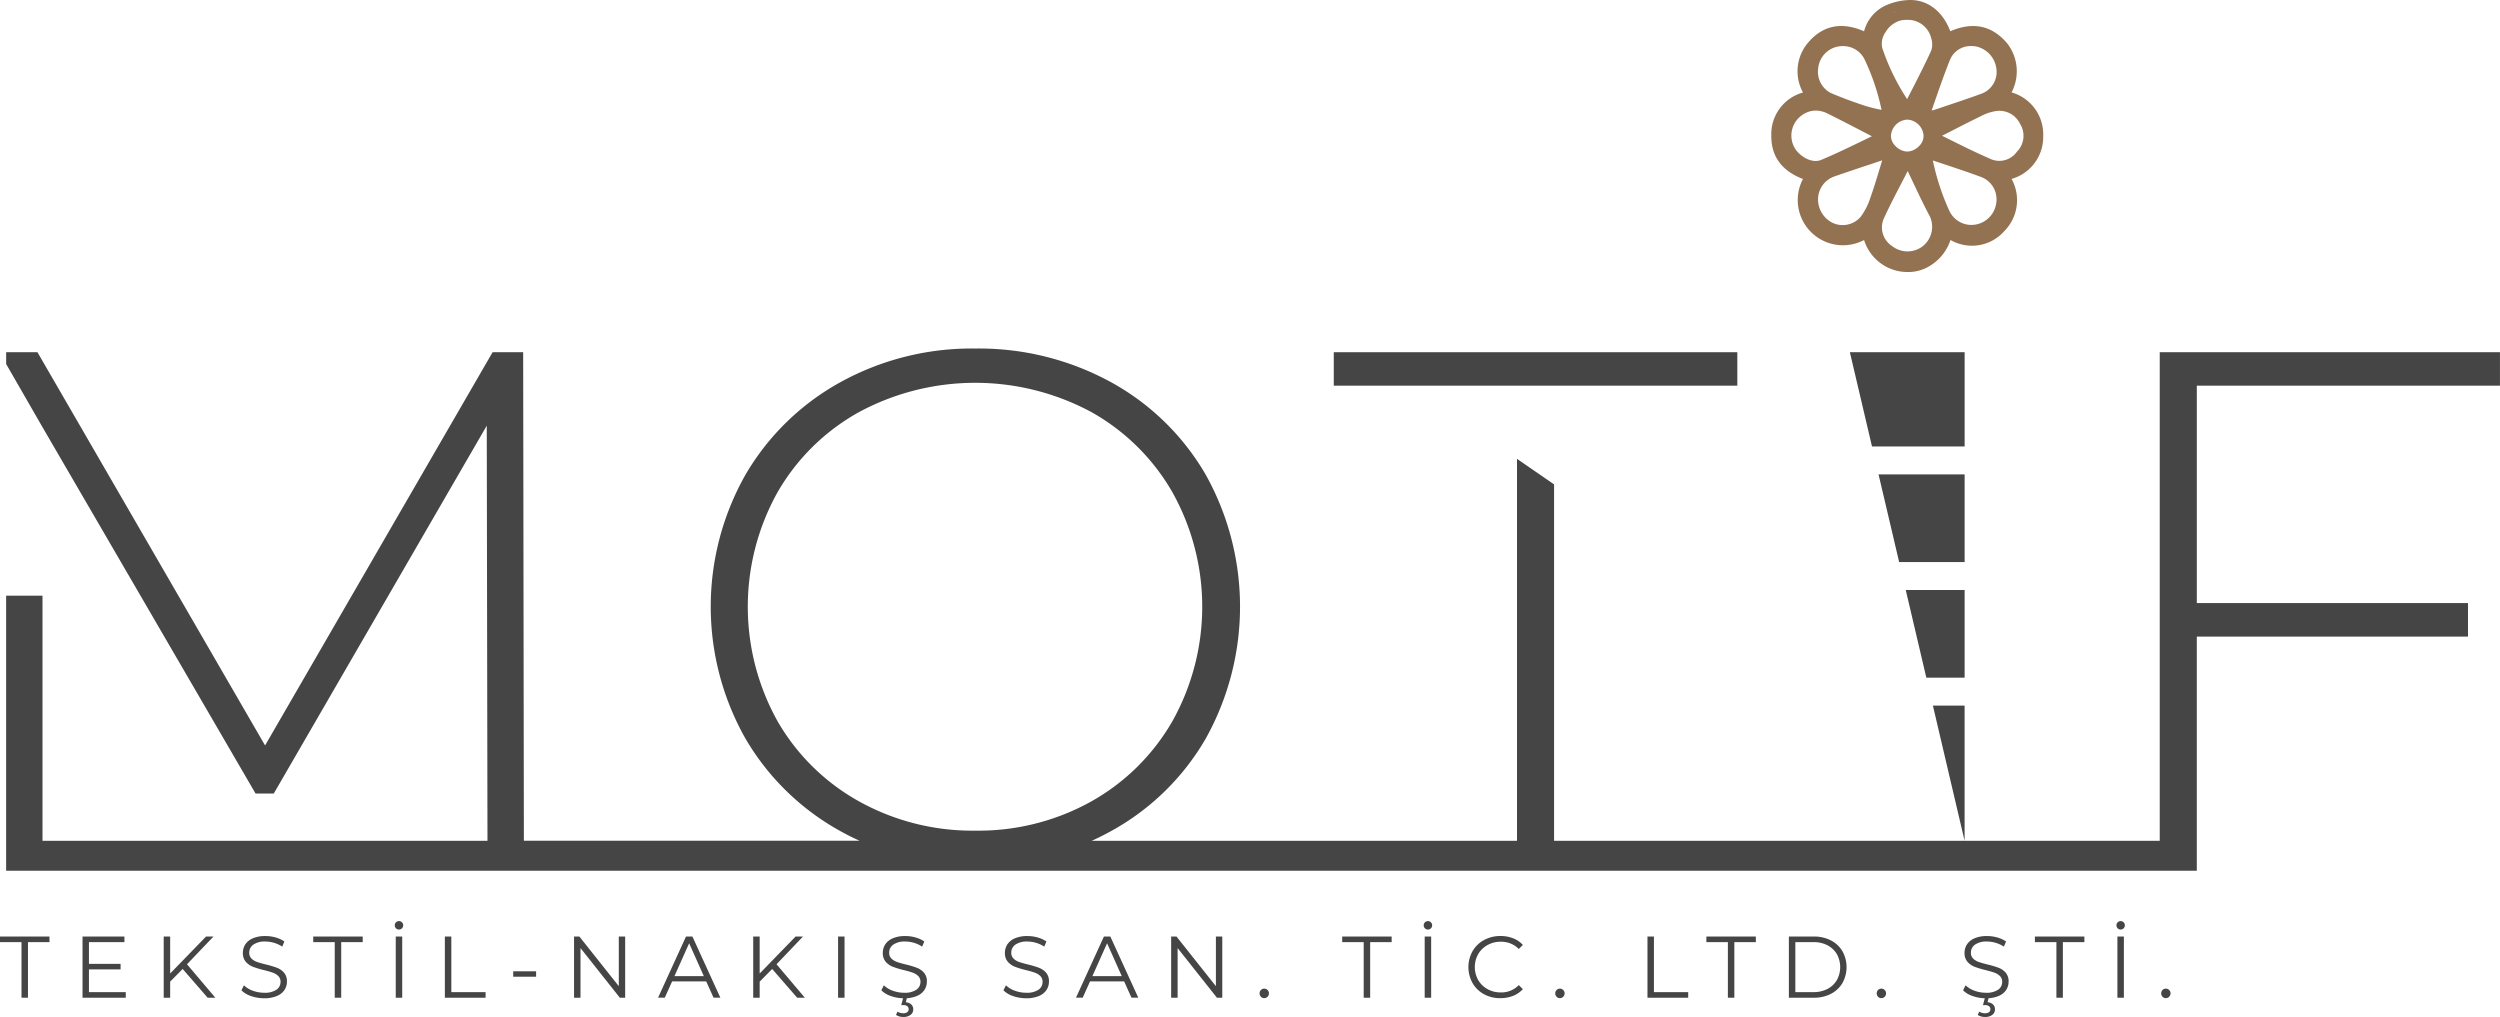 <svg xmlns="http://www.w3.org/2000/svg" width="306.414" height="124.643" viewBox="0 0 306.414 124.643"><g id="Group_127" data-name="Group 127" transform="translate(-165.287 -193.642)"><g id="Group_91" data-name="Group 91" transform="translate(392.018 236.811)"><g id="Group_87" data-name="Group 87"><path id="Path_316" data-name="Path 316" d="M557.7,265.678v11.554H546.347l-2.713-11.554Z" transform="translate(-543.634 -265.678)" fill="#464545"></path></g><g id="Group_88" data-name="Group 88" transform="translate(3.516 14.976)"><path id="Path_317" data-name="Path 317" d="M560.051,290.668v10.745h-8.025L549.5,290.668Z" transform="translate(-549.502 -290.668)" fill="#464545"></path></g><g id="Group_89" data-name="Group 89" transform="translate(6.849 29.148)"><path id="Path_318" data-name="Path 318" d="M562.279,314.318v10.745h-4.693l-2.523-10.745Z" transform="translate(-555.063 -314.318)" fill="#464545"></path></g><g id="Group_90" data-name="Group 90" transform="translate(10.176 43.315)"><path id="Path_319" data-name="Path 319" d="M560.615,337.957H564.5v16.57Z" transform="translate(-560.615 -337.957)" fill="#464545"></path></g></g><g id="Group_92" data-name="Group 92" transform="translate(166.04 236.367)"><path id="Path_320" data-name="Path 320" d="M472.2,269.481v-4.1H430.5v59.881H356.267v-43.68l-4.544-3.133v46.813H299.6c.788-.35,1.557-.74,2.316-1.158a30.154,30.154,0,0,0,11.628-11.317,33.2,33.2,0,0,0,0-32.441,30.22,30.22,0,0,0-11.628-11.316,33.72,33.72,0,0,0-16.581-4.1,33.3,33.3,0,0,0-16.571,4.145,30.481,30.481,0,0,0-11.628,11.365,32.844,32.844,0,0,0,0,32.256,30.554,30.554,0,0,0,11.628,11.365q1.168.657,2.394,1.2H230l-.087-59.881h-3.746l-27.887,48.2-27.9-48.2h-3.834v1.45L171,274.57l26.116,44.906h2.228l26.107-45.091.087,50.88H171V295.218h-4.457v33.716h268.5v-28.7h33.239v-4.106H435.045V269.481ZM285.332,324.02a28.594,28.594,0,0,1-14.206-3.561,26.212,26.212,0,0,1-10.032-9.847,28.82,28.82,0,0,1,0-28.072,26.145,26.145,0,0,1,10.032-9.847,30.057,30.057,0,0,1,28.384,0,26.2,26.2,0,0,1,9.974,9.847,28.754,28.754,0,0,1,0,28.072,26.264,26.264,0,0,1-9.974,9.847A28.406,28.406,0,0,1,285.332,324.02Z" transform="translate(-166.544 -264.937)" fill="#464545"></path></g><g id="Group_93" data-name="Group 93" transform="translate(328.762 236.811)"><path id="Path_321" data-name="Path 321" d="M438.079,265.678v4.1h49.46v-4.1Z" transform="translate(-438.079 -265.678)" fill="#464545"></path></g><g id="Group_123" data-name="Group 123" transform="translate(165.287 306.544)"><g id="Group_94" data-name="Group 94" transform="translate(0 1.885)"><path id="Path_322" data-name="Path 322" d="M167.922,385.874h-2.635v-.686h6.063v.686h-2.635v6.813h-.793Z" transform="translate(-165.287 -385.188)" fill="#464545"></path></g><g id="Group_95" data-name="Group 95" transform="translate(10.113 1.885)"><path id="Path_323" data-name="Path 323" d="M187.464,392v.686h-5.3v-7.5H187.3v.686h-4.349v2.668h3.878v.675h-3.878V392Z" transform="translate(-182.162 -385.188)" fill="#464545"></path></g><g id="Group_96" data-name="Group 96" transform="translate(20.063 1.885)"><path id="Path_324" data-name="Path 324" d="M201.092,389.162l-1.532,1.553v1.971h-.792v-7.5h.792v4.532l4.4-4.532h.91l-3.246,3.4,3.471,4.1h-.943Z" transform="translate(-198.767 -385.188)" fill="#464545"></path></g><g id="Group_97" data-name="Group 97" transform="translate(29.588 1.821)"><path id="Path_325" data-name="Path 325" d="M215.844,392.441a2.946,2.946,0,0,1-1.184-.707l.311-.611a2.964,2.964,0,0,0,1.081.659,3.957,3.957,0,0,0,1.393.252,2.544,2.544,0,0,0,1.51-.369,1.137,1.137,0,0,0,.5-.959.964.964,0,0,0-.273-.718,1.857,1.857,0,0,0-.67-.413,11.046,11.046,0,0,0-1.1-.316,11.466,11.466,0,0,1-1.35-.412,2.214,2.214,0,0,1-.863-.605,1.61,1.61,0,0,1-.359-1.1,1.874,1.874,0,0,1,.3-1.034,2.057,2.057,0,0,1,.922-.745,3.776,3.776,0,0,1,1.543-.278,4.542,4.542,0,0,1,1.259.177,3.6,3.6,0,0,1,1.065.487l-.268.632a3.7,3.7,0,0,0-1.006-.466,3.758,3.758,0,0,0-1.05-.156,2.422,2.422,0,0,0-1.484.381,1.178,1.178,0,0,0-.5.98.975.975,0,0,0,.274.723,1.79,1.79,0,0,0,.685.418q.414.145,1.109.316a11.262,11.262,0,0,1,1.335.4,2.187,2.187,0,0,1,.862.6,1.591,1.591,0,0,1,.354,1.088,1.848,1.848,0,0,1-.305,1.034,2.05,2.05,0,0,1-.938.739,3.9,3.9,0,0,1-1.553.273A4.81,4.81,0,0,1,215.844,392.441Z" transform="translate(-214.66 -385.081)" fill="#464545"></path></g><g id="Group_98" data-name="Group 98" transform="translate(38.393 1.885)"><path id="Path_326" data-name="Path 326" d="M231.988,385.874h-2.635v-.686h6.063v.686h-2.635v6.813h-.793Z" transform="translate(-229.353 -385.188)" fill="#464545"></path></g><g id="Group_99" data-name="Group 99" transform="translate(48.387)"><path id="Path_327" data-name="Path 327" d="M246.181,382.921a.519.519,0,1,1,.364.15A.5.5,0,0,1,246.181,382.921Zm-.032,1.007h.793v7.5h-.793Z" transform="translate(-246.031 -382.042)" fill="#464545"></path></g><g id="Group_100" data-name="Group 100" transform="translate(54.525 1.885)"><path id="Path_328" data-name="Path 328" d="M256.273,385.188h.792V392h4.2v.686h-4.991Z" transform="translate(-256.273 -385.188)" fill="#464545"></path></g><g id="Group_101" data-name="Group 101" transform="translate(62.902 6.149)"><path id="Path_329" data-name="Path 329" d="M270.252,392.3h2.807v.664h-2.807Z" transform="translate(-270.252 -392.303)" fill="#464545"></path></g><g id="Group_102" data-name="Group 102" transform="translate(70.357 1.885)"><path id="Path_330" data-name="Path 330" d="M288.96,385.188v7.5h-.654l-4.82-6.084v6.084h-.792v-7.5h.654l4.831,6.085v-6.085Z" transform="translate(-282.693 -385.188)" fill="#464545"></path></g><g id="Group_103" data-name="Group 103" transform="translate(80.652 1.885)"><path id="Path_331" data-name="Path 331" d="M305.774,390.684H301.6l-.9,2h-.825l3.427-7.5h.782l3.428,7.5h-.835Zm-.289-.643-1.8-4.028-1.8,4.028Z" transform="translate(-299.872 -385.188)" fill="#464545"></path></g><g id="Group_104" data-name="Group 104" transform="translate(92.318 1.885)"><path id="Path_332" data-name="Path 332" d="M321.662,389.162l-1.532,1.553v1.971h-.792v-7.5h.792v4.532l4.4-4.532h.91l-3.246,3.4,3.472,4.1h-.943Z" transform="translate(-319.338 -385.188)" fill="#464545"></path></g><g id="Group_105" data-name="Group 105" transform="translate(102.719 1.885)"><path id="Path_333" data-name="Path 333" d="M336.694,385.188h.793v7.5h-.793Z" transform="translate(-336.694 -385.188)" fill="#464545"></path></g><g id="Group_106" data-name="Group 106" transform="translate(108.021 1.821)"><path id="Path_334" data-name="Path 334" d="M346.726,392.441a2.946,2.946,0,0,1-1.184-.707l.311-.611a2.969,2.969,0,0,0,1.081.659,3.96,3.96,0,0,0,1.393.252,2.544,2.544,0,0,0,1.51-.369,1.137,1.137,0,0,0,.5-.959.961.961,0,0,0-.273-.718,1.853,1.853,0,0,0-.67-.413,11.042,11.042,0,0,0-1.1-.316,11.468,11.468,0,0,1-1.35-.412,2.214,2.214,0,0,1-.863-.605,1.61,1.61,0,0,1-.359-1.1,1.874,1.874,0,0,1,.3-1.034,2.057,2.057,0,0,1,.922-.745,3.776,3.776,0,0,1,1.543-.278,4.541,4.541,0,0,1,1.259.177,3.6,3.6,0,0,1,1.065.487l-.268.632a3.691,3.691,0,0,0-1.006-.466,3.757,3.757,0,0,0-1.05-.156,2.419,2.419,0,0,0-1.483.381,1.179,1.179,0,0,0-.5.98.975.975,0,0,0,.274.723,1.79,1.79,0,0,0,.685.418q.414.145,1.109.316a11.224,11.224,0,0,1,1.335.4,2.186,2.186,0,0,1,.862.6,1.591,1.591,0,0,1,.354,1.088,1.848,1.848,0,0,1-.305,1.034,2.05,2.05,0,0,1-.938.739,3.9,3.9,0,0,1-1.553.273A4.813,4.813,0,0,1,346.726,392.441Zm.615,2.314.182-.408a1.264,1.264,0,0,0,.707.2.814.814,0,0,0,.493-.128.485.485,0,0,0,.006-.734.786.786,0,0,0-.5-.134h-.246l.258-.974h.46l-.161.621a1.09,1.09,0,0,1,.675.273.8.8,0,0,1,.236.6.807.807,0,0,1-.333.68,1.416,1.416,0,0,1-.878.252A1.606,1.606,0,0,1,347.342,394.754Z" transform="translate(-345.542 -385.081)" fill="#464545"></path></g><g id="Group_107" data-name="Group 107" transform="translate(122.986 1.821)"><path id="Path_335" data-name="Path 335" d="M371.7,392.441a2.938,2.938,0,0,1-1.184-.707l.31-.611a2.972,2.972,0,0,0,1.082.659,3.954,3.954,0,0,0,1.393.252,2.546,2.546,0,0,0,1.51-.369,1.138,1.138,0,0,0,.5-.959.961.961,0,0,0-.273-.718,1.847,1.847,0,0,0-.67-.413,10.951,10.951,0,0,0-1.1-.316,11.49,11.49,0,0,1-1.349-.412,2.214,2.214,0,0,1-.863-.605,1.607,1.607,0,0,1-.359-1.1,1.874,1.874,0,0,1,.3-1.034,2.053,2.053,0,0,1,.922-.745,3.775,3.775,0,0,1,1.542-.278,4.539,4.539,0,0,1,1.259.177,3.612,3.612,0,0,1,1.066.487l-.268.632a3.707,3.707,0,0,0-1.006-.466,3.762,3.762,0,0,0-1.051-.156,2.421,2.421,0,0,0-1.483.381,1.178,1.178,0,0,0-.5.98.977.977,0,0,0,.273.723,1.793,1.793,0,0,0,.686.418q.413.145,1.109.316a11.246,11.246,0,0,1,1.334.4,2.193,2.193,0,0,1,.862.6,1.591,1.591,0,0,1,.353,1.088,1.843,1.843,0,0,1-.305,1.034,2.047,2.047,0,0,1-.938.739,3.9,3.9,0,0,1-1.553.273A4.809,4.809,0,0,1,371.7,392.441Z" transform="translate(-370.515 -385.081)" fill="#464545"></path></g><g id="Group_108" data-name="Group 108" transform="translate(131.878 1.885)"><path id="Path_336" data-name="Path 336" d="M391.254,390.684h-4.177l-.9,2h-.825l3.427-7.5h.782l3.428,7.5h-.835Zm-.289-.643-1.8-4.028-1.8,4.028Z" transform="translate(-385.352 -385.188)" fill="#464545"></path></g><g id="Group_109" data-name="Group 109" transform="translate(143.542 1.885)"><path id="Path_337" data-name="Path 337" d="M411.084,385.188v7.5h-.654l-4.82-6.084v6.084h-.793v-7.5h.654l4.831,6.085v-6.085Z" transform="translate(-404.817 -385.188)" fill="#464545"></path></g><g id="Group_110" data-name="Group 110" transform="translate(154.383 8.27)"><path id="Path_338" data-name="Path 338" d="M423.073,396.839a.58.58,0,0,1-.166-.418.562.562,0,0,1,.166-.413.551.551,0,0,1,.4-.166.567.567,0,0,1,.407.166.553.553,0,0,1,.172.413.571.571,0,0,1-.172.418.555.555,0,0,1-.407.171A.54.54,0,0,1,423.073,396.839Z" transform="translate(-422.907 -395.842)" fill="#464545"></path></g><g id="Group_111" data-name="Group 111" transform="translate(164.506 1.885)"><path id="Path_339" data-name="Path 339" d="M442.434,385.874H439.8v-.686h6.063v.686h-2.635v6.813h-.793Z" transform="translate(-439.799 -385.188)" fill="#464545"></path></g><g id="Group_112" data-name="Group 112" transform="translate(174.5)"><path id="Path_340" data-name="Path 340" d="M456.627,382.921a.518.518,0,1,1,.364.15A.5.5,0,0,1,456.627,382.921Zm-.032,1.007h.793v7.5h-.793Z" transform="translate(-456.477 -382.042)" fill="#464545"></path></g><g id="Group_113" data-name="Group 113" transform="translate(179.974 1.821)"><path id="Path_341" data-name="Path 341" d="M467.522,392.215a3.606,3.606,0,0,1-1.4-1.366,4.007,4.007,0,0,1,0-3.91,3.6,3.6,0,0,1,1.408-1.366,4.125,4.125,0,0,1,2.014-.493,4.179,4.179,0,0,1,1.543.278,3.194,3.194,0,0,1,1.2.814l-.5.5a2.987,2.987,0,0,0-2.218-.889,3.255,3.255,0,0,0-1.617.407,2.978,2.978,0,0,0-1.142,1.114,3.256,3.256,0,0,0,0,3.171,2.976,2.976,0,0,0,1.142,1.113,3.255,3.255,0,0,0,1.617.407,2.947,2.947,0,0,0,2.218-.9l.5.5a3.238,3.238,0,0,1-1.2.82,4.155,4.155,0,0,1-1.548.283A4.09,4.09,0,0,1,467.522,392.215Z" transform="translate(-465.61 -385.081)" fill="#464545"></path></g><g id="Group_114" data-name="Group 114" transform="translate(190.621 8.27)"><path id="Path_342" data-name="Path 342" d="M483.544,396.839a.58.58,0,0,1-.167-.418.562.562,0,0,1,.167-.413.551.551,0,0,1,.4-.166.565.565,0,0,1,.406.166.551.551,0,0,1,.172.413.568.568,0,0,1-.172.418.554.554,0,0,1-.406.171A.54.54,0,0,1,483.544,396.839Z" transform="translate(-483.377 -395.842)" fill="#464545"></path></g><g id="Group_115" data-name="Group 115" transform="translate(201.923 1.885)"><path id="Path_343" data-name="Path 343" d="M502.237,385.188h.793V392h4.2v.686h-4.992Z" transform="translate(-502.237 -385.188)" fill="#464545"></path></g><g id="Group_116" data-name="Group 116" transform="translate(209.143 1.885)"><path id="Path_344" data-name="Path 344" d="M516.92,385.874h-2.635v-.686h6.063v.686h-2.635v6.813h-.793Z" transform="translate(-514.285 -385.188)" fill="#464545"></path></g><g id="Group_117" data-name="Group 117" transform="translate(219.255 1.885)"><path id="Path_345" data-name="Path 345" d="M531.16,385.188h3.053a4.459,4.459,0,0,1,2.1.477,3.481,3.481,0,0,1,1.414,1.329,4.01,4.01,0,0,1,0,3.888,3.481,3.481,0,0,1-1.414,1.329,4.466,4.466,0,0,1-2.1.476H531.16ZM534.17,392a3.637,3.637,0,0,0,1.725-.391,2.84,2.84,0,0,0,1.146-1.082,3.3,3.3,0,0,0,0-3.181,2.841,2.841,0,0,0-1.146-1.083,3.644,3.644,0,0,0-1.725-.391h-2.218V392Z" transform="translate(-531.16 -385.188)" fill="#464545"></path></g><g id="Group_118" data-name="Group 118" transform="translate(230.021 8.27)"><path id="Path_346" data-name="Path 346" d="M549.29,396.839a.58.58,0,0,1-.166-.418.562.562,0,0,1,.166-.413.551.551,0,0,1,.4-.166.567.567,0,0,1,.407.166.553.553,0,0,1,.172.413.571.571,0,0,1-.172.418.555.555,0,0,1-.407.171A.54.54,0,0,1,549.29,396.839Z" transform="translate(-549.124 -395.842)" fill="#464545"></path></g><g id="Group_119" data-name="Group 119" transform="translate(240.604 1.821)"><path id="Path_347" data-name="Path 347" d="M567.969,392.441a2.947,2.947,0,0,1-1.184-.707l.31-.611a2.972,2.972,0,0,0,1.082.659,3.957,3.957,0,0,0,1.393.252,2.546,2.546,0,0,0,1.51-.369,1.139,1.139,0,0,0,.5-.959.961.961,0,0,0-.273-.718,1.849,1.849,0,0,0-.669-.413,11.047,11.047,0,0,0-1.1-.316,11.469,11.469,0,0,1-1.35-.412,2.214,2.214,0,0,1-.863-.605,1.609,1.609,0,0,1-.359-1.1,1.874,1.874,0,0,1,.3-1.034,2.057,2.057,0,0,1,.922-.745,3.775,3.775,0,0,1,1.542-.278,4.535,4.535,0,0,1,1.259.177,3.6,3.6,0,0,1,1.065.487l-.268.632a3.7,3.7,0,0,0-1.006-.466,3.761,3.761,0,0,0-1.05-.156,2.421,2.421,0,0,0-1.483.381,1.178,1.178,0,0,0-.5.98.977.977,0,0,0,.273.723,1.793,1.793,0,0,0,.686.418q.414.145,1.109.316a11.245,11.245,0,0,1,1.334.4,2.189,2.189,0,0,1,.862.6,1.591,1.591,0,0,1,.354,1.088,1.848,1.848,0,0,1-.3,1.034,2.052,2.052,0,0,1-.938.739,3.9,3.9,0,0,1-1.553.273A4.809,4.809,0,0,1,567.969,392.441Zm.615,2.314.182-.408a1.264,1.264,0,0,0,.707.2.815.815,0,0,0,.493-.128.485.485,0,0,0,.005-.734.785.785,0,0,0-.5-.134h-.246l.258-.974h.46l-.161.621a1.091,1.091,0,0,1,.676.273.8.8,0,0,1,.236.6.809.809,0,0,1-.333.68,1.418,1.418,0,0,1-.878.252A1.606,1.606,0,0,1,568.585,394.754Z" transform="translate(-566.785 -385.081)" fill="#464545"></path></g><g id="Group_120" data-name="Group 120" transform="translate(249.41 1.885)"><path id="Path_348" data-name="Path 348" d="M584.114,385.874h-2.635v-.686h6.063v.686h-2.635v6.813h-.794Z" transform="translate(-581.479 -385.188)" fill="#464545"></path></g><g id="Group_121" data-name="Group 121" transform="translate(259.404)"><path id="Path_349" data-name="Path 349" d="M598.306,382.921a.518.518,0,1,1,.364.15A.5.5,0,0,1,598.306,382.921Zm-.032,1.007h.793v7.5h-.793Z" transform="translate(-598.156 -382.042)" fill="#464545"></path></g><g id="Group_122" data-name="Group 122" transform="translate(264.888 8.27)"><path id="Path_350" data-name="Path 350" d="M607.475,396.839a.58.58,0,0,1-.167-.418.562.562,0,0,1,.167-.413.55.55,0,0,1,.4-.166.566.566,0,0,1,.407.166.553.553,0,0,1,.172.413.571.571,0,0,1-.172.418.554.554,0,0,1-.407.171A.539.539,0,0,1,607.475,396.839Z" transform="translate(-607.308 -395.842)" fill="#464545"></path></g></g><g id="Group_125" data-name="Group 125" transform="translate(277.998 270.579)"><g id="Group_124" data-name="Group 124"><path id="Path_351" data-name="Path 351" d="M353.369,322.028" transform="translate(-353.369 -322.028)" fill="#937252"></path></g></g><g id="Group_126" data-name="Group 126" transform="translate(382.386 193.642)"><path id="Path_352" data-name="Path 352" d="M560.89,210.268a5.344,5.344,0,0,0-3.88-5.3,5.571,5.571,0,0,0-.462-5.917c-1.849-2.271-4.219-2.8-7.046-1.58-.925-2.429-2.733-3.834-4.91-3.828a7.6,7.6,0,0,0-3.183.749,4.838,4.838,0,0,0-2.476,3.084c-2.733-1.188-5.021-.737-6.818,1.341a5.4,5.4,0,0,0-.667,6.162,5.293,5.293,0,0,0-3.886,5.256c-.035,2.551,1.27,4.348,3.88,5.343a5.543,5.543,0,0,0,7.491,7.485,5.584,5.584,0,0,0,4.641,3.88c.24.024.474.041.708.041a5,5,0,0,0,2.809-.814,5.819,5.819,0,0,0,2.435-3.113,5.287,5.287,0,0,0,6.607-1.1,5.382,5.382,0,0,0,.878-6.385A5.35,5.35,0,0,0,560.89,210.268Zm-6.578,2.8c-1.521-.656-3.037-1.4-4.506-2.136l-1.317-.65.943-.479c1.3-.668,2.651-1.358,3.991-2.008a5.555,5.555,0,0,1,1.644-.533,2.8,2.8,0,0,1,2.979,1.551,2.757,2.757,0,0,1-.375,3.418A2.642,2.642,0,0,1,554.312,213.071ZM549.49,200.91a2.733,2.733,0,0,1,2.61-1.621,3.134,3.134,0,0,1,.614.059,3.191,3.191,0,0,1,2.446,2.8,2.829,2.829,0,0,1-1.873,2.99c-1.715.626-3.482,1.212-5.191,1.785l-.6.2a1.23,1.23,0,0,1-.281.047l.509-1.457C548.279,204.123,548.852,202.485,549.49,200.91Zm-6.566-5.846c-.053.017-.111.041-.164.059-.146.041-.293.093-.433.146A5.532,5.532,0,0,1,542.924,195.064Zm-1.369,2.54a3.071,3.071,0,0,1,1.949-1.475,4.645,4.645,0,0,1,.679-.053,2.938,2.938,0,0,1,2.973,2.23,2.414,2.414,0,0,1,.005,1.539c-.708,1.557-1.5,3.114-2.27,4.617-.228.445-.457.884-.679,1.329a27.132,27.132,0,0,1-3.049-6.262A2.419,2.419,0,0,1,541.554,197.6Zm4.67,12.664a1.721,1.721,0,0,1-.527,1.252,2.136,2.136,0,0,1-1.469.7h-.006a2.119,2.119,0,0,1-1.475-.714,1.733,1.733,0,0,1-.521-1.252,2.111,2.111,0,0,1,2-1.949h.006A2.1,2.1,0,0,1,546.225,210.268Zm-12.91-8.3a3,3,0,0,1,2.979-2.675,2.927,2.927,0,0,1,2.651,1.528,27.252,27.252,0,0,1,2.13,6.291.66.66,0,0,1-.1-.024,17.627,17.627,0,0,1-1.92-.479c-1.551-.509-2.932-1.024-4.225-1.58A2.933,2.933,0,0,1,533.315,201.97Zm-2.956,9.685a3.057,3.057,0,0,1,.995-3.915,2.919,2.919,0,0,1,1.662-.544,3.172,3.172,0,0,1,1.422.357c1.534.755,3.078,1.557,4.571,2.335l.884.457c-.451.216-.9.433-1.341.65-1.679.808-3.259,1.574-4.892,2.253C532.525,213.721,530.95,212.784,530.359,211.655Zm9.334,6.262a8.037,8.037,0,0,1-1.182,2.306,2.911,2.911,0,0,1-3.394.754,3.21,3.21,0,0,1-1.826-2.9,2.989,2.989,0,0,1,1.943-2.786c1.534-.533,3.072-1.048,4.611-1.557l1.311-.439c-.093.3-.182.591-.269.889C540.513,215.418,540.126,216.694,539.693,217.917Zm6.25,6.033a3.065,3.065,0,0,1-3.576-.146,2.723,2.723,0,0,1-1.029-3.348c.69-1.5,1.463-2.99,2.212-4.43.246-.474.492-.948.732-1.417.193.41.386.82.58,1.223.72,1.522,1.393,2.962,2.153,4.372A3.041,3.041,0,0,1,545.943,223.951Zm9.194-5.454a3.081,3.081,0,0,1-2.751,2.7,2.97,2.97,0,0,1-3.014-1.744,28.768,28.768,0,0,1-2.008-6.139c.421.141.843.281,1.258.416,1.633.544,3.178,1.059,4.706,1.626A2.922,2.922,0,0,1,555.137,218.5Z" transform="translate(-527.561 -193.642)" fill="#937252"></path></g></g></svg>